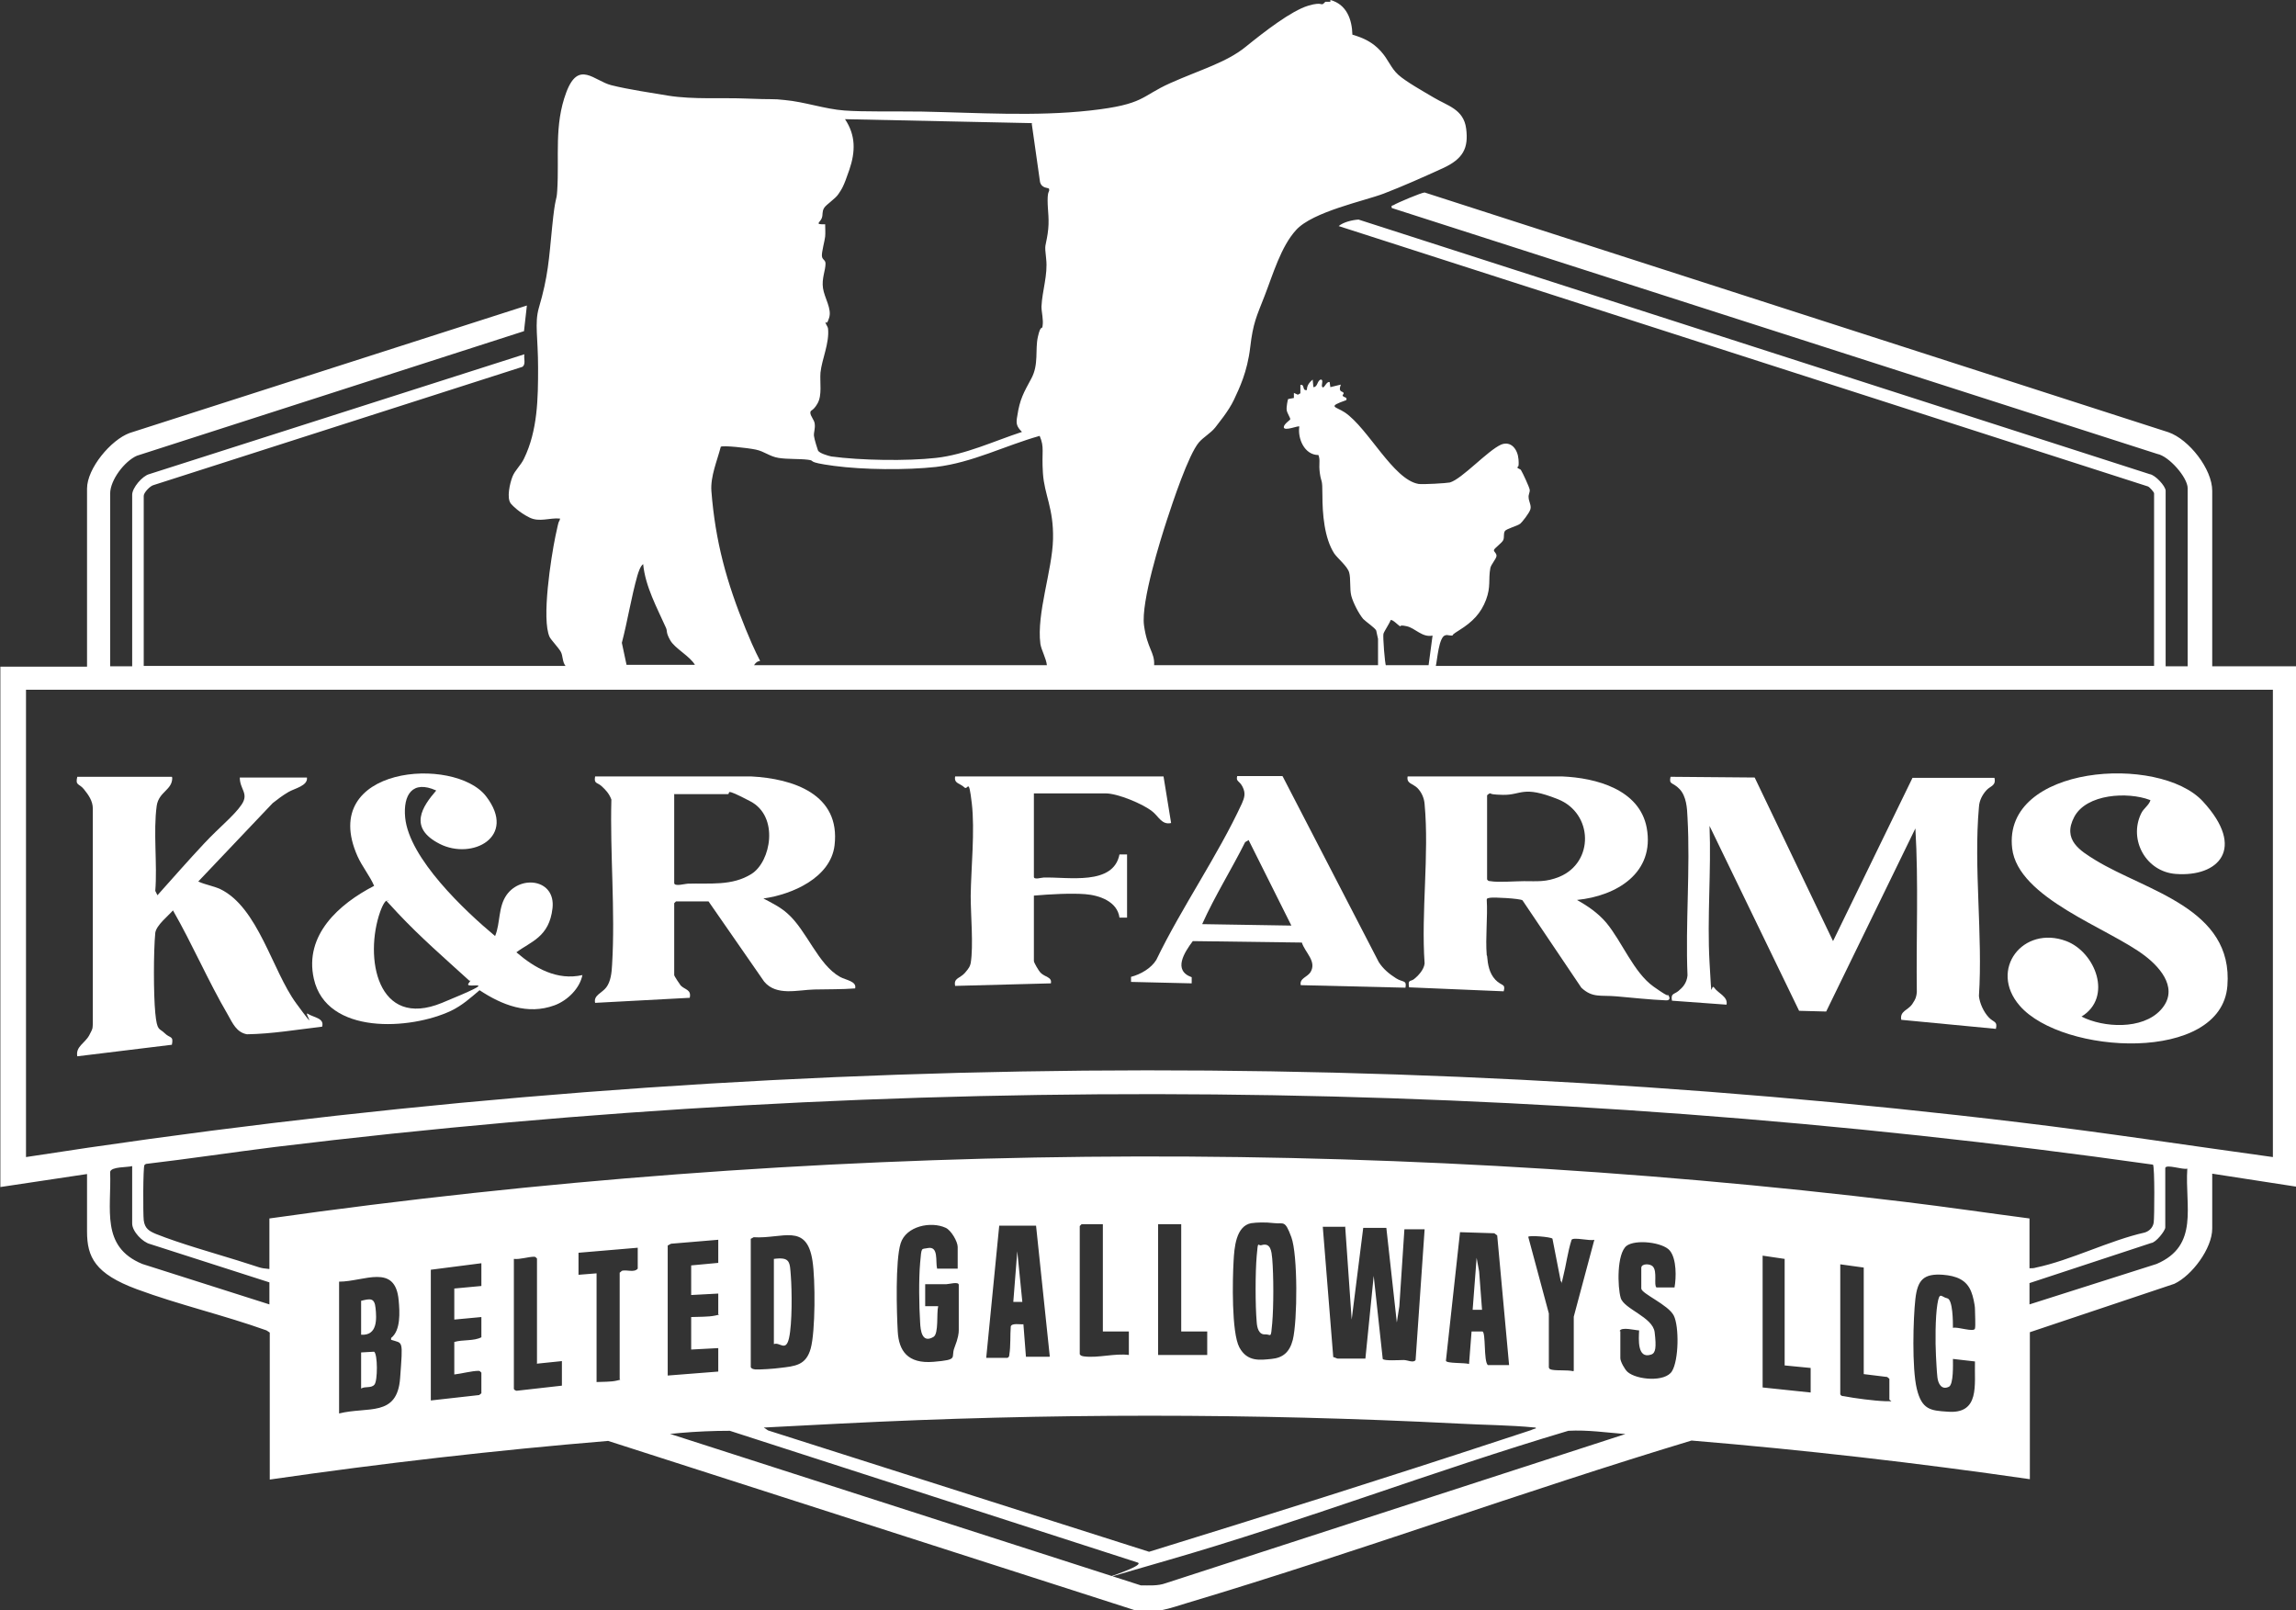 <svg xmlns="http://www.w3.org/2000/svg" id="uuid-cc05f664-9556-4938-b7d4-05b54378b8a7" viewBox="0 0 635.8 445.9"><rect x="0" y="0" width="635.8" height="445.9" fill="#333333" stroke="none"/><defs><style>.uuid-0a8205f0-5a9e-49c2-8754-56044b0b610b{fill:#fff;}</style></defs><g id="uuid-ae890679-1c47-4fd8-af89-75c728749ec0"><g id="uuid-caf8c9a7-a495-4aae-bdd0-d4c5628e1c6c"><path class="uuid-0a8205f0-5a9e-49c2-8754-56044b0b610b" d="M368.4,0c4.5,1.2,6,5.4,6.1,9.6,3.1.9,5.6,2.1,7.8,4.5s2.8,4.7,4.9,6.6,7.1,4.7,9.8,6.3c3.8,2.3,8.3,3.2,9,8.6s-.8,8.4-6.5,11-11.1,5-16.3,7-19.7,5-24.3,10.1c-4.2,4.6-6.4,12.3-8.7,18.2s-3.2,7.5-4,14.3-3,11.3-4.5,14.5-4.4,6.6-5.2,7.7c-1.3,1.6-3.2,2.6-4.5,4.1-2.9,3.4-7.3,16.7-8.9,21.6s-7.2,22.6-6.3,29.1,3,7.4,2.8,11h62v-7.3c0-.1-.5-2.1-.5-2.3-.4-.8-2.7-2.3-3.6-3.2-1.2-1.4-2.8-4.5-3.3-6.4s-.1-4.8-.6-6.5-3.1-3.8-4.1-5.2c-2.8-4.3-3.3-11.1-3.3-16.1s-.3-3.3-.7-6.1.2-3.5-.4-5.1c-3.9,0-5.8-4.6-5.3-7.9-.3-.3-4.2,1.4-4.3.2,0-.9,1.8-2,1.8-2.2,0-.5-.9-1.7-1-2.6s.3-2.8.4-3l1.6-.3v-1.4s1.1.5,1.1.5l.7-.4v-2.3c1.3-.3.4,1.7,1.8,1.4,0-1.3.7-2.1,1.6-2.9l.2,2.1c1.2,0,1-1.7,2-2.1,1,0,0,1.6.5,2.1s1.1-1.7,2-1.4l.2,1.4,2.9-.7c-.8,2.1.4,1.8.7,2.2s-.3.6-.2.8c.2.7,1.4.3,1,1.3-5.4,1.9-3,1.7-.4,3.4,6.5,4.4,13.4,18.6,20.4,19.8,1.1.2,7.8-.2,8.7-.4,3.4-1,10.4-8.8,14.2-10.5,2.8-1.1,4.6,1.4,4.8,4.1s-.3,1.8-.3,2.2.8.4,1,.8c.5.8,2.3,4.7,2.4,5.4s-.4,1.4-.3,2.1c0,1.1.8,2.2.5,3.3s-2.4,3.7-2.8,4c-.9.7-3.9,1.4-4.3,2.1s-.1,1.6-.4,2.4-2.5,2.3-2.6,2.8.8.9.7,1.7-1.5,2.3-1.7,3.3c-.6,3.2.2,5.1-1.2,8.8s-3.7,6.1-7.4,8.4-.6,1.1-1.5,1.4-1.7-.2-2.3,0c-1.9.3-2.3,7-2.7,8.5h198.9v-47.8c0-.3-1.2-1.7-1.7-1.9l-224.1-72.1c1.3-1.1,3.8-1.7,5.5-1.8l219.1,70.5c1.5.2,4.4,3.3,4.4,4.6v48.6h6.1v-49.3c0-3-5.2-8.9-8.4-9.5l-212-68.1c-.2-.8.1-.6.5-.8.9-.6,7.8-3.5,8.6-3.5l206,66.4c5.7,2,12.1,10.2,12.1,16.2v48.6h23.3v144.1l-23.3-3.6v15.2c0,5.5-5.6,13-10.5,15.3l-40,13.4v40.7c-31.1-4.5-62.4-8.1-93.7-10.7-46.7,14.1-92.6,30.9-139.4,44.9-5,1.5-9.7,3.4-15,2l-145.6-46.8c-31.3,2.6-62.6,6.2-93.7,10.7v-40.7l-.9-.6c-11.7-4.2-24.3-7.1-35.9-11.4s-13.8-8.9-13.8-16v-15.9l-24,3.6v-144.1h24v-49.3c0-5.6,6.6-13.5,11.8-15.4l110-35.3-.8,7.1-107.2,34.5c-3.4,1.5-7.4,6.7-7.4,10.5v47.8h6.1v-47.5c0-1.9,2.8-5.2,4.7-5.7l103.9-33.2c-.2,1.1.5,2.9-.6,3.5l-102,32.7c-1,.2-2.8,2.1-2.8,3v47.1h116.8c-.9-1.1-.7-2.8-1.3-3.9s-2.7-3.3-3.1-4.1c-2.3-4.9.4-22.1,1.6-27.9s.9-3.3,1.3-4.9c-2.9-.3-5.7,1.1-8.5-.3s-4.6-3.2-5.1-3.8c-1.3-1.5-.3-5.7.4-7.5s2.3-3.1,3.2-5c3.8-7.8,3.9-16.7,3.9-25.1s-1-12.4.2-16.6c2.6-8.8,2.8-13.5,3.7-22.5s1.2-6.7,1.4-10c.6-9.4-.9-18.1,2.5-27.2s7.7-3.2,12.5-2,11.1,2.1,15.8,2.9c7,1.1,14.7.5,21.8.8s7,0,10.4.4c5.5.5,11.1,2.5,16.5,2.9s14.5.2,21.5.3c15.3.3,31.4,1.4,46.6-.3s13.9-3.9,22.2-7.6,15.5-5.7,20.8-10,12.7-10,17.3-11.4,3.3.5,4.8-1.1h1.4ZM285.9,34.1l-51.9-1.1c3,4.5,2.9,9,1.2,14s-2.1,5.3-3,6.7-3.4,2.9-4,3.9-.3,1.8-.6,2.7c-.4,1.3-2.3,1.9.9,1.8,0,1.1.1,2.3,0,3.4s-1,4.3-.9,5.4,1,1,1,2.1c0,1.9-1.1,4.1-.7,6.8s2.5,5.7,1.7,8.2-.9.8-1,1.2.6,1.1.7,1.8c.4,4.1-1.7,8.4-2.1,12.2-.2,2.7.5,6.2-.8,8.5s-2,1.7-2,2.6,1.1,2,1.2,3c.2,1.4-.3,2.4-.2,3.4s1,3.7,1.1,4c.3.8,2.8,1.5,3.7,1.7,8.1,1.1,20.9,1.3,29,.4s15.9-4.6,23.8-7.2c-1.5-1.5-1.7-2.3-1.3-4.4.7-4.7,1.8-6.5,3.9-10.4s1-7.9,1.8-11.5,1.2-1.9,1.3-3c.3-1.8-.3-3.8-.3-5.4.2-4.4,1.8-8.8,1.3-13.2s-.2-3,.4-6.9,0-6.3,0-9.3.6-2.1.4-3.2c-.1-.4-2,0-2.5-1.9l-2.3-16.2ZM208.9,184.2h81c-.2-1.9-1.5-4.1-1.8-5.9-1.1-8.4,3.3-20.4,3.5-29s-2.4-12.2-2.8-18.3.5-7-.9-10.3c-9.6,2.7-18.6,7.4-28.7,8.6-8.2.9-20.1.8-28.3-.3s-4.7-1.4-7.2-1.7-5.6-.1-8.1-.5-3.9-1.8-6.3-2.3-9-1.2-9.7-.8c-1,3.9-2.9,8.2-2.6,12.3,1.1,14,4.2,25.2,9.5,38.2s4.4,6.8,2.3,10ZM192.5,184.2c-1.4-2.5-5.6-4.6-6.9-6.9s-.7-2.4-1.2-3.5c-2.5-5.6-5.7-11.4-6.3-17.6-.8.6-1.3,2.2-1.6,3.2-1.7,6-2.7,12.5-4.3,18.6l1.3,6.1h19ZM383.8,184.2h11.8l1.1-8.2c-2.9.6-4.8-2.1-7.2-2.6s-1.3.2-1.8,0-2-1.9-2.6-1.7c-.3.9-1.8,3.1-2,3.8s.4,8.5.7,8.8ZM629.3,191H7.2v129.4c182.4-28.3,368.7-31.7,552.1-9.6,23.4,2.8,46.8,6.4,70.1,9.6v-129.4ZM562,351.2c.6,0,1.2,0,1.8-.2,9.6-2,20.3-7.5,30.1-9.7,1.3-.4,2.3-1.4,2.5-2.8s.3-15.3-.2-16c-171.9-24.3-347.5-25.9-520-4.9-12,1.5-23.9,3.3-35.8,4.7l-.4.3c-.4.6-.4,13.7-.2,15.3.3,2.3,1.5,3,3.4,3.8,6.8,2.7,15.4,5.1,22.5,7.3s5.9,2.1,8.9,2.4v-14c149.8-21.2,302.5-22.8,452.8-4.6,11.6,1.4,23.1,3.1,34.6,4.6v14ZM36.6,322.9c-1.3.4-5.8.1-6.1,1.6.4,10.3-2.7,20.7,8.9,25.5l35.2,11.2v-6.1l-33-10.6c-2.1-.5-5-3.5-5-5.7v-15.9ZM599.6,323.4v16.5c0,.9-2.6,4.2-3.9,4.3l-33.7,11.1v5.9l35.2-11.2c11.9-5.1,7.8-16,8.5-26.4-1.2.4-5.8-1.3-6.1-.2ZM346.5,338.7c-4.3.8-4.7,6.9-4.9,10.5-.3,5.1-.6,19.8,1.6,23.9s5.8,3.5,8.9,3.2,5-1.8,5.9-5.3c1.3-5.3,1.4-23.5-.4-28.4s-2.1-3.6-4.7-3.9-4.9-.2-6.3,0ZM290.7,375.6l-3.8-36.2h-10.2s-3.6,36.6-3.6,36.6h5.9c.4-.2.5-.5.5-.9.4-2.4.2-5.4.4-7.8.3-1,2.6-.5,3.5-.6l.7,9h6.5ZM305.4,339h-5.9l-.5.5v35.5c.3.5.7.5,1.2.6,3.9.5,8.4-.9,12.4-.4v-6.5h-7.2v-29.7ZM327.2,339h-6.5v36.2h13.6v-6.5h-7.2v-29.7ZM265.2,351.2v-5.9c0-1.5-1.8-4.6-3.3-5.3-4.1-1.9-11-.5-12.5,4.3s-1.1,19.1-.8,24.4,2.7,9,9.9,8.4,4.7-1.1,5.8-3.9,1.2-4.1,1.2-4.9v-12.5c0-1-2.7-.2-3.4-.2-2,0-4,0-5.9,0v6.1h3.6c-.5,1.9.2,7.6-1.3,8.5-3.2,1.9-3.6-1.8-3.7-4-.3-4.6-.4-11.9,0-16.5s.3-3.7,2.1-4.1c3.1-.6,2.1,3.7,2.6,5.7h5.7ZM372.4,339.7h-6.1l2.9,36.1c.3,0,1,.4,1.2.4h7.7l2.3-22.9,2.5,23c.4.6,4.7.3,5.8.3s2.7.9,3.3,0l2.5-36.2h-5.6l-1.4,21.3-.7,4.5-2.9-26.2h-6.4s-3.2,25.4-3.2,25.4l-1.8-25.8ZM417.9,378.1l-3.3-36-.8-.6-9.5-.3-3.9,35.6c.1.8,5.2.5,6.4.9l.7-9h3c1,.2.3,8.2,1.5,9.3h5.9ZM207.9,343.1v35.5c.3.5.7.5,1.2.6,1.2.1,5.5-.2,6.8-.4,4.3-.5,7.3-.7,8.6-5.4s1.3-19,.5-24.2c-1.6-10.7-8.3-6.1-16.3-6.6l-.9.5ZM435.8,379.5v-14.9l5.7-21.3c-1.3.4-5.7-.8-6.3,0-1.1,3.4-1.5,7-2.4,10.5s0,1.1-.6,1l-2.3-11.8c-.4-.5-6.6-1-6.7-.5l5.7,21.2v15c.2.5.5.5.9.6,1.6.3,4.1,0,5.9.4ZM198.9,343.3l-13.1,1.1-.9.5v36l14-1.1v-6.5l-7.5.4v-9c2-.1,4.7,0,6.6-.4s.7-.2.9-.5v-5.6l-7.5.4v-8.2l7.5-.7v-6.5ZM448.7,368.6v7.5c0,.9,1.2,3.1,2,3.8,2.5,2.2,10.4,2.9,12.3-.2s2-12.4.5-15.4-9-6.1-9-7.5v-5.7c0-1.3,2.5-1.2,3.2-.4,1.3,1.4.2,5.2,1,5.8h5c.5-2.7.6-7.9-1.3-10.2s-9.5-3.2-12-1.3c-2.7,2.2-2.5,11.3-1.6,14.4s8.9,5.3,9.4,9.5.3,5.8-1,6.2c-3.9,1.3-3.4-4.4-3.3-6.7-1,0-5-1.1-5.4.2ZM176.7,345.5l-16.5,1.4v6.1l5-.4v30.1c1.7-.1,4,0,5.6-.4s.7-.1.8-.6v-29.3c.1,0,.6-.5.6-.5,1.3-.4,3.4.6,4.4-.6v-5.9ZM488.1,347.6v36.6l13.3,1.4v-6.8l-7.2-.7v-29.5s-6.1-.9-6.1-.9ZM148.7,377.7v-29.2c-.3-.3-.4-.5-.8-.5-1.6,0-3.9.8-5.6.6v36c0,.2.6.6.9.5l12.4-1.4v-6.8l-6.8.7ZM133.3,349.8l-14,1.8v36.2l13.4-1.5.6-.5v-5.7c-.3-.3-.4-.5-.8-.5-1.8,0-4.8.8-6.7,1v-9c2.4-.7,5.4-.2,7.5-1.3v-5.6l-7.5.7v-8.6l7.5-.7v-6.5ZM509.6,350.1v36c.2.4.5.5.9.5,3.1.6,8.5,1.3,11.5,1.4s1.2-.1,1.2-.5v-5.7l-.6-.5-6.5-.8v-29.5s-6.5-.9-6.5-.9ZM546.9,367.9c.2-.8,0-4.2,0-5.4s-.6-3.8-1-4.7c-1.3-3.5-4.3-4.5-7.8-4.8-5.4-.4-7.1,1.4-7.7,6.7s-1,19.1.4,24.9,3.9,6,8.4,6.3c9.2.8,7.5-7.5,7.7-13.9l-6.1-.7c0,1.5.2,7-1.1,7.7-2,1-3-.8-3.2-2.6s-.3-4.3-.4-6c-.2-3.8-.2-10.6.4-14.3s1.1-1.9,2.7-1.6,1.6,6.6,1.6,8.2c1.2-.4,5.8,1.3,6.1.2ZM93.9,354.8v36.6c8-2,16.1,1.1,16.9-9.8s.8-9.5-2.5-10.6v-.5c2.7-2.1,2.4-7.2,2.1-10.4-.9-10.4-9.6-5.2-16.5-5.2ZM425.1,395.3c-7.1-.7-14.2-.7-21.3-1.1-56.9-2.9-114-2.9-171,0l-21.3,1.1,1.2.8,105.5,33.6c32.7-10.1,65.4-20.4,97.9-31.1s5.5-1.7,8.1-2.7,1.1-.1,1-.6ZM450.1,397.1c-5.2-.4-10.5-1.2-15.8-.9-37,11-73.7,25.1-110.8,35.8s-5.4,2.1-8.4.7l-113-36.5c-4.6,0-9.2.2-13.8.6s-2,.3-2,.5l129.6,41.7c2.3,0,4.7.2,6.9-.6l127.3-41.3Z"></path><path class="uuid-0a8205f0-5a9e-49c2-8754-56044b0b610b" d="M552.3,215.4c.5,2.2-1.1,2.2-2.2,3.4s-2,2.8-2.1,4.7c-1.5,16.6,1.1,35.5,0,52.3.2,2,1.3,4.4,2.7,5.9s2.5,1,2,3.2l-26.2-2.5c-.5-2.4,1.9-2.7,3-4.3s1.2-2.3,1.3-3.4c-.2-15.1.5-30.3-.4-45.3l-24.7,50.7-7.5-.2-24.8-51.2c.5,12.4-.7,25.4,0,37.8s.3,5.5,1.3,7,3.9,2.5,3.4,4.7l-15.1-1.1c-.4-2.1.6-1.7,1.8-2.7s2.3-2.2,2.5-4.3c-.6-14.4.8-29.4,0-43.7-.1-2.6-.3-5.9-2.2-7.9s-3-1.1-2.5-3.4l23.3.2,21.7,45.3,22-45.2h22.6Z"></path><path class="uuid-0a8205f0-5a9e-49c2-8754-56044b0b610b" d="M595.3,221.5c-6.1-2.3-17.5-1.7-20.9,4.7s1.7,9.4,5.9,12c14.1,8.6,38.2,13.3,36.5,34.8s-45.7,19.1-57.5,5.5c-8.7-10,.9-22.4,12.9-17.9,8.1,3.1,12.9,15.6,4.2,20.9,6.1,3.1,16.8,3.7,21.9-1.8s.4-11.4-4.3-15c-10-7.7-35.2-15.9-36.8-29.8-2.7-23.1,40.7-26.1,52.8-13s4.3,21-7.5,20.1c-8.2-.6-13.1-9.4-9.6-16.7.7-1.5,2.1-2.2,2.6-3.7Z"></path><path class="uuid-0a8205f0-5a9e-49c2-8754-56044b0b610b" d="M47.7,215.4c0,3.4-3.7,3.8-4.3,7.7-1,7.2.2,16.3-.4,23.6l.6,1.2c4.3-4.8,8.5-9.6,12.9-14.3s8.3-7.7,10.4-10.8-.5-4.2-.5-7.5h18.6c.3,2.3-3.4,3-5.1,4s-3,2-4.4,3.1l-20.6,21.7c2,.9,4.1,1.2,6.1,2.1,10.5,5.1,14.4,22.6,21,31.6s2,2.2,3.2,2.9c1.7,1.1,4.7,1.2,4,3.6-6.9.8-13.9,2-20.8,2.1-2.9-.5-4-3.1-5.3-5.4-5.5-9.4-9.8-19.5-15.2-28.9-1.4,1.6-4.6,4.1-4.9,6.2-.5,5.2-.5,17,0,22.2s1.1,4.1,2.6,5.6,2.5.6,2,3.2l-26.2,3.2c-.5-2.7,2.1-3.6,3.3-5.8s.9-2.1,1-3.3v-59.5c0-2.1-1.2-3.8-2.5-5.4s-2.4-.9-1.8-3.4h26.2Z"></path><path class="uuid-0a8205f0-5a9e-49c2-8754-56044b0b610b" d="M186.7,270c0,.3,1.5,2.5,1.8,2.9,1.2,1.2,3,1.1,2.5,3.4l-26.2,1.4c-.5-2.1,1.9-2.7,3.1-4.3s1.5-4,1.6-6.3c.9-14.8-.6-30.8-.2-45.7-.6-1.6-1.5-2.6-2.7-3.7s-2.2-.6-1.8-2.7h43.2c11.6.6,24.8,4.9,23.1,19.1-1.1,9-11.8,13.6-19.7,14.7,2.3,1.2,4.7,2.4,6.6,4.1,5.4,4.7,8.5,14.2,14.6,17.6,1.6.9,4.7,1.2,4.2,3.2-3.8.3-7.5.2-11.3.3-4.6.1-10.5,1.9-13.9-2.2l-15.4-22.2h-9l-.5.5v19.7ZM186.7,220v24.5c0,1.1,3.1.2,3.7.2,6.1-.2,12.3.7,17.7-2.7s7.7-15.9-.3-20.1-5.2-2-6.3-2h-14.9Z"></path><path class="uuid-0a8205f0-5a9e-49c2-8754-56044b0b610b" d="M161.3,269.9c-.7,3.8-4.2,7.2-7.8,8.5-7.4,2.7-14.5-.1-20.7-4.2-2.6,2.2-4.8,4.2-7.9,5.7-11.2,5.3-34.5,6.8-38-8.9-2.7-12.1,7-20.7,16.7-25.7-1.2-2.8-3.3-5.3-4.6-8.2-11.1-25,26.9-27.9,35.6-16.6s-3.9,17.7-12.8,13.2-4.8-10.4-1-14.8c-6.6-3-9.2,1.2-8.6,7.5,1.1,11.3,16.5,25.8,24.9,32.8,1.5-3.6.8-8,3.2-11.4,4-5.6,13.6-4.3,12.7,3.7s-6,9.2-10,12.2c5.1,4.4,11.3,7.9,18.3,6.3ZM107.5,249.4c-.9-.6-2,2.5-2.2,3-4.5,12.7-.9,32.7,17.1,25.3s6.2-3.6,7.3-5.3.5-.5.2-.9c-6.7-6.1-13.5-12-19.7-18.6s-2.1-2.5-2.7-3.6Z"></path><path class="uuid-0a8205f0-5a9e-49c2-8754-56044b0b610b" d="M411.8,264.7c.2,2.4.6,4.8,2.3,6.6s2.9,1,2.3,3.2l-26.2-1.1c-.4-2.3.4-1.5,1.4-2.3s2.7-2.5,2.9-4.3c-1-14.2,1.3-30.1,0-44.1-.1-1.6-.8-3.3-2-4.5s-3.1-1.2-2.7-3.2h42.8c9.4.4,21.4,3.6,23.4,14.2,2.3,12.5-8.3,18.9-19.3,20,3,1.7,5.8,3.6,8.1,6.3,4.4,5.3,7.6,13.8,13.1,17.7s3.5,1.8,3.9,2.2c.7.7.8,1.7-.5,1.6-4.5-.2-9.1-.7-13.6-1.1s-6.7.5-9.8-2.4l-16.3-24.2c-.7-.5-7.9-.9-9-.7s-.7.2-.9.5c.3,5-.4,10.4,0,15.4ZM411.8,220.2v23.3c.2.4.5.5.9.5,2.2.4,6.9,0,9.3,0,3.7,0,6.1.3,9.8-1.2,9.7-4,9.4-17.6-.4-21.5s-10-1.1-15.2-1.2-2.5-.7-3.9-.3l-.6.5Z"></path><path class="uuid-0a8205f0-5a9e-49c2-8754-56044b0b610b" d="M355.2,215l26.6,51.4c1.2,1.9,2.9,3.3,4.8,4.5s3,.4,2.6,2.6l-29-.7c-.4-1.9,1.8-2.2,2.7-3.6,1.8-3-1.5-5.4-2.4-8.2l-30.2-.4c-2.3,3.1-5.6,8.1-.3,10v1.7c0,0-16.8-.4-16.8-.4v-1.4c2.7-.7,5.6-2.4,7-4.7,7-14.5,17-28.8,23.7-43.3.7-1.6,1.1-2.8.2-4.6s-1.9-1.4-1.5-3h12.5ZM345.8,232.6l-1,.6c-3.8,7.6-8.4,14.9-11.9,22.7l24.7.4-11.8-23.6Z"></path><path class="uuid-0a8205f0-5a9e-49c2-8754-56044b0b610b" d="M322.2,215l2.1,12.9c-2.6.6-3.5-1.9-5.2-3.2-2.6-2.1-9.6-5-12.9-5h-19.9v23.1c0,.9,2.1.2,2.7.2,6.8-.2,19.3,2.3,21-6.4h2.1s0,17.5,0,17.5h-2.1c-.6-4.5-5.6-6.2-9.5-6.5s-9.6,0-14.2.4v18.1c0,.5,1.4,2.8,1.8,3.2,1.2,1.3,3.3,1.2,2.9,3l-26.5.7c-.5-2.2,1.4-2.1,2.7-3.6s1.4-1.9,1.6-2.7c.8-4.8,0-13.3,0-18.6.1-7.8,1.2-18.1.3-25.7s-1-3.3-2.1-4.4-2.9-1-2.5-3h57.7Z"></path><path class="uuid-0a8205f0-5a9e-49c2-8754-56044b0b610b" d="M214.3,372.3v-23.7c4.6-.6,4.4.9,4.7,4.8s.4,13.1-.5,17.1-2.6,1-4.2,1.7Z"></path><path class="uuid-0a8205f0-5a9e-49c2-8754-56044b0b610b" d="M100,384.5v-10l3.6-.2c1,.7,1,8,.1,9.1s-2.6.4-3.7,1.1Z"></path><path class="uuid-0a8205f0-5a9e-49c2-8754-56044b0b610b" d="M100,369.5v-9.3c2.5-.6,3.7-.9,4,2s.6,7.7-4,7.4Z"></path><path class="uuid-0a8205f0-5a9e-49c2-8754-56044b0b610b" d="M349.3,344.8c2.6-.8,2.8,1.7,3,3.7.4,4.7.4,13.3,0,17.9s-.3,3-2,3.1-2.2-1.8-2.3-3.4c-.4-4.6-.4-13.7,0-18.3s.3-2.7,1.3-3Z"></path><polygon class="uuid-0a8205f0-5a9e-49c2-8754-56044b0b610b" points="283.1 360.5 280.6 360.5 281.7 346.5 283.1 360.5"></polygon><polygon class="uuid-0a8205f0-5a9e-49c2-8754-56044b0b610b" points="410.4 362.7 407.8 362.7 408.9 348.3 409.6 352.1 410.4 362.7"></polygon></g></g></svg>